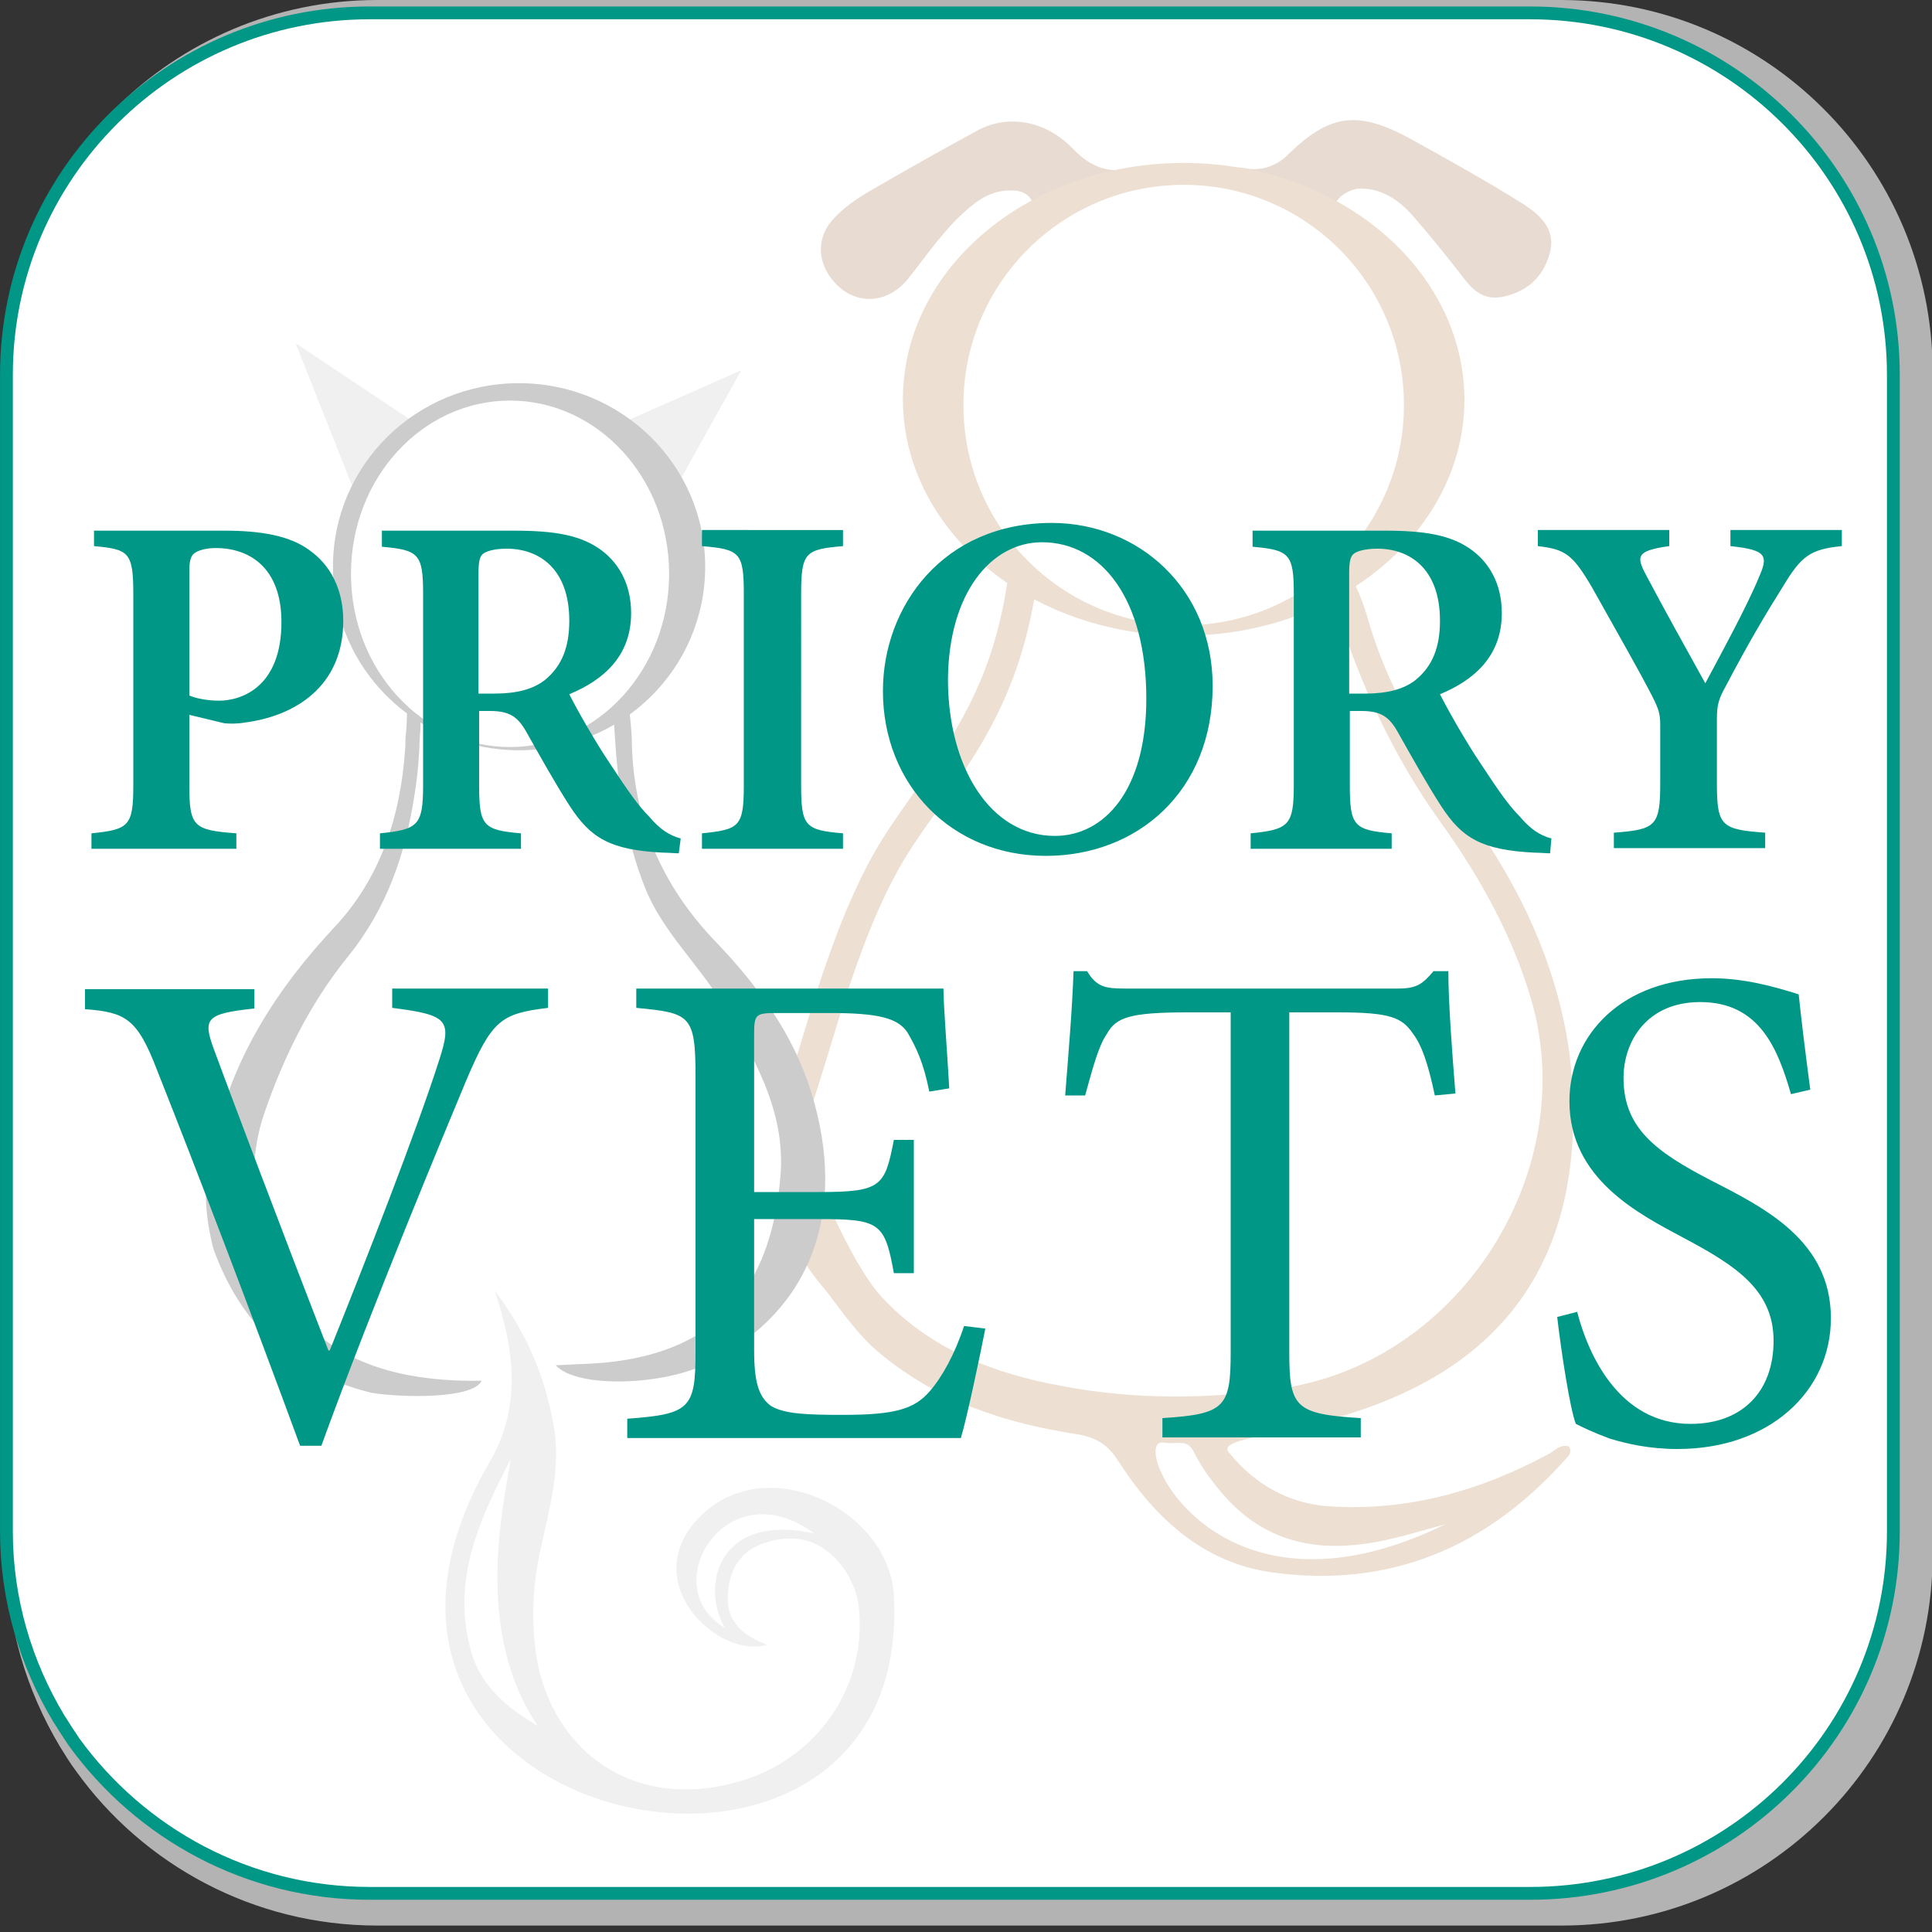 <?xml version="1.0" encoding="utf-8"?>
<!-- Generator: Adobe Illustrator 22.0.1, SVG Export Plug-In . SVG Version: 6.00 Build 0)  -->
<svg version="1.1" id="Layer_1" xmlns="http://www.w3.org/2000/svg" xmlns:xlink="http://www.w3.org/1999/xlink" x="0px" y="0px"
	 viewBox="0 0 300 300" style="enable-background:new 0 0 300 300;" xml:space="preserve">
<rect x="0" y="0" width="300" height="300" fill="#333333" stroke="none"/>
<style type="text/css">
	.st0{fill:#B3B3B3;}
	.st1{fill:#FFFFFF;stroke:#009786;stroke-width:1.99;stroke-miterlimit:10;}
	.st2{fill:#009786;}
	.st3{fill:none;stroke:#A36524;stroke-width:6.655;stroke-miterlimit:10;}
	.st4{fill:#A36524;}
	.st5{fill:#8E4B20;}
	.st6{opacity:0.2;}
	.st7{fill:none;stroke:#A36524;stroke-width:4.544;stroke-miterlimit:10;}
	.st8{fill:none;stroke:#A36524;stroke-width:0.839;stroke-miterlimit:10;}
</style>
<path class="st0" d="M242.4,0H58.6C26.8,0,1,25.8,1,57.6v183.9c0,10.9,3.1,21,8.3,29.7c0.8,1.3,1.6,2.6,2.5,3.8
	C22.2,289.5,39.3,299,58.6,299h183.9c31.8,0,57.6-25.8,57.6-57.6V57.6C300,25.8,274.2,0,242.4,0z"/>
<path class="st1" d="M237.6,2H57.4C26.3,2,1,27.2,1,58.2v179.6c0,10.6,3,20.5,8.1,29c0.8,1.3,1.6,2.5,2.4,3.7
	C21.8,284.7,38.5,294,57.4,294h180.2c31.2,0,56.4-25.2,56.4-56.2V58.2C294,27.2,268.7,2,237.6,2z"/>
<g class="st6">
	<path class="st7" d="M158.7,90.5c-2.8,19.2-11.2,28.1-18.8,39.5c-8.5,12.7-12.8,32-16.2,41.5"/>
	<g>
		<path class="st4" d="M127.3,183.9c2.1,5.1,6,13.6,9.7,17.6c7.6,8.1,17.4,11.8,27.8,13.7c11.5,2.2,23.1,2.1,34.7,0.3
			c27.4-4.3,46.1-33.9,38.2-60.5c-3-10.1-8.1-19.1-14.2-27.6c-6.9-9.6-12.4-21.3-15.9-32.7c-2.4-7.9,1.4-10.4,4.9,1.7
			c3.6,12.4,10.8,23,17.9,33.6c6.8,10.2,11.6,21.3,13.3,33.5c7.4,63-57.2,56.6-52.9,62c4,5,9.4,8,15.6,8.4
			c12.2,0.8,23.5-2.4,34.2-8.2c0.9-0.5,1.7-1.5,3-1.1c0.7,1-0.2,1.6-0.7,2.2c-12.1,13.5-27.1,19.8-45.1,17.4
			c-10.9-1.4-18.5-8.5-24.2-17.4c-1.6-2.5-3.4-3.6-6.4-4.1c-11.1-1.7-21.6-5.1-30.5-12.5c-3.2-2.6-5.5-5.9-8-9.2
			C125.2,196.5,121.2,193.6,127.3,183.9z M224.4,236.7c-4.1,1.1-8.1,2.4-12.3,3c-8.4,1.2-15.7-0.6-21.6-7c-2-2.2-3.8-4.6-5.1-7.2
			c-1.1-2.2-2.4-1.1-4.8-1.5C175.2,223.3,188.4,254.3,224.4,236.7z"/>
	</g>
	<g>
		<path class="st5" d="M160.4,31.6c-0.5-1.6-2.1-2-2.9-2c-2.6-0.2-4.8,0.8-6.8,2.5c-3.9,3.2-6.6,7.3-9.7,11.2
			c-3.6,4.4-9.2,4.1-12.3-0.6c-1.9-2.9-1.6-6.3,0.8-8.8c2.5-2.7,5.7-4.3,8.8-6.1c4.5-2.6,9-5.1,13.6-7.6c4.5-2.4,10.3-1.6,14.6,2.8
			c3,3.1,5.8,4.1,10.1,3C182.1,24.6,160.8,32.6,160.4,31.6z"/>
	</g>
	<g>
		<path class="st5" d="M193.2,26.1c2.4,0.5,4.9-0.2,6.7-2c6.6-6.5,11-7,19.2-2.5c5.8,3.2,11.7,6.5,17.3,10c2.5,1.6,5.2,3.8,4.3,7.5
			c-0.9,3.6-3.2,6-7,6.9c-2.7,0.7-4.5-0.4-6.1-2.4c-2.7-3.5-5.5-7-8.4-10.3c-2.2-2.4-4.9-4.2-8.4-4c-1,0.1-2.7,1-3.2,1.9
			C205.7,35.5,187.6,25,193.2,26.1z"/>
	</g>
	<path class="st4" d="M183.8,25.3c-24.1,0-43.6,16.4-43.6,36.7c0,20.2,19.5,36.7,43.6,36.7s43.6-16.4,43.6-36.7
		C227.3,41.7,207.8,25.3,183.8,25.3z M183.8,97.1c-18.9,0-34.2-15.3-34.2-34.2c0-18.9,15.3-34.2,34.2-34.2S218,44,218,62.9
		C218,81.8,202.7,97.1,183.8,97.1z"/>
	<g>
		<path d="M33.3,177c2.9-12.9,9.7-23.5,18.7-33.1c7.1-7.6,10.2-17.2,10.9-27.5c0.1-0.7,0-1.5,0.1-2.2c0.1-0.6,0.2-2.8,0.2-3.7
			c0-0.2,0.6,0.3,0.7,0.3c0.7-0.1,1.4,0.2,1.4,1.3c0,0.6,0,1.2-0.1,2.1c-0.1,3-0.3,6-0.8,9c-1.4,9.3-4.3,17.9-10.5,25.5
			c-5.8,7.2-9.9,15.5-12.9,24.3c-3.9,11.3-0.4,26.5,8,33.9c6.1,5.4,14.9,7.7,25.8,7.5c-1.4,2.9-12.5,2.6-17,1.9
			c-12.4-3-20.5-10.7-24.7-22.5C31.7,188.1,31.4,182.8,33.3,177z"/>
		<path d="M86.3,212c3.3-0.2,6.3-0.2,9.3-0.6c17.4-2.3,24.3-13.2,25.6-28.9c0.8-10.1-4.2-18.4-9.1-26.7c-3.7-6.2-9.3-11.2-12-18.1
			c-2.9-7.4-4.1-15.1-4.6-23c0-0.7-0.3-2.7,0-3.2c0.2-0.3,0.6-0.6,1.1-0.7c0.4,0,1.1-1.1,1.1-0.9c0.1,1,0.4,4,0.4,4.7
			c0.1,12.3,4.5,22.8,13.1,31.7c6.5,6.8,12,14.3,14.8,23.4c5.6,18.2,0.2,33.8-16,41.9C103.5,215.1,89.6,215.7,86.3,212z"/>
	</g>
	<g>
		<path class="st0" d="M76.1,226.9c5-8.6,3.7-17.7,0.7-26.5c4.9,6.4,7.7,13.1,9.1,20.5c1.3,6.7-0.5,13-1.9,19.4
			c-1.2,5.2-1.5,10.3-0.9,15.5c1.7,15.2,14.7,26,32.1,20.7c11.6-3.5,19.3-14.4,18.2-26.5c-0.3-3.3-1.8-6.3-4.2-8.5
			c-3.1-2.9-6.9-3.2-10.8-1.8c-3.8,1.4-5.2,4.4-5.4,8.1c-0.2,4.1,2.5,6.2,6.1,7.6c-7.8,2.3-20.5-10.1-10.2-20.1
			c10.4-10.1,29.1-0.8,29.9,12.4C142,304.7,42.5,284.5,76.1,226.9z M79.3,226.6c-4.9,9.4-9.3,18.9-6.1,30c1.6,5.4,5.6,8.6,10.3,11.4
			C73.6,253.3,78.1,234.2,79.3,226.6z M126.4,238.1c-13.6-10.1-24.8,8.3-13.8,14.7C108.9,246.9,111,234.8,126.4,238.1z"/>
	</g>
	<polygon class="st0" points="45.9,53.3 55.1,76.5 64.5,65.7 	"/>
	<polygon class="st0" points="96.5,65.7 115.1,57.5 104.9,75.8 	"/>
	<path d="M80.6,59.5c-16,0-28.9,12.7-28.9,28.5s12.9,28.5,28.9,28.5c16,0,28.9-12.7,28.9-28.5S96.5,59.5,80.6,59.5z M79.2,116
		c-13.6,0-24.7-12-24.7-26.9c0-14.9,11.1-26.9,24.7-26.9c13.6,0,24.7,12,24.7,26.9C103.9,103.9,92.9,116,79.2,116z"/>
</g>
<path class="st2" d="M286,82.3h-17.3v2.5c5.7,0.6,5.9,1.5,4.4,4.9c-1.9,4.6-5.9,11.9-8.3,16.4c-3.1-5.6-6.4-11.5-9.3-17
	c-1.4-2.7-1.4-3.6,3.7-4.3v-2.5h-20.4v2.5c4.3,0.5,5.4,1.3,8.4,6.4c4.3,7.7,7.2,12.7,9.4,17c0.9,1.8,1.2,2.6,1.2,4.3v9.1
	c0,6.7-0.7,7.2-7.2,7.7v2.4h23.5v-2.4c-6.8-0.5-7.5-1-7.5-7.7v-10c0-2.2,0.3-3.1,1.4-5.1c3.7-7,5.9-10.7,8.9-15.5
	c2.8-4.6,4.1-5.7,9.1-6.2V82.3z M209.5,107.6V89c0-1.8,0.2-2.6,0.7-3c0.5-0.4,1.7-0.8,3.7-0.8c4.9,0,9.7,3,9.7,11.2
	c0,4-1.1,7-3.8,9.2c-1.8,1.4-4.3,2.1-7.8,2.1H209.5z M240.9,130.2c-1.8-0.5-3.2-1.4-4.9-3.4c-1.7-1.7-3.3-4-6-8.1
	c-2.3-3.4-5.2-8.5-6.4-10.9c5.3-2.2,9.6-5.9,9.6-12.6c0-4.7-2.1-8.1-5.1-10.1c-3-2-6.8-2.7-13.1-2.7h-20.5v2.5
	c5.7,0.5,6.4,1.1,6.4,7.3v29.7c0,6.3-0.8,6.9-6.7,7.5v2.4h21.9v-2.4c-5.9-0.5-6.5-1.2-6.5-7.5v-11.5h1.8c3,0,4.3,0.9,5.6,3.2
	c2.2,3.9,4.6,8.2,6.8,11.6c3.2,4.9,6.2,6.8,14.5,7.2c0.8,0,1.8,0.1,2.4,0.1L240.9,130.2z M161.8,84.2c9.3,0,16.2,8.9,16.2,24.3
	c0,14.2-6.5,21.3-14.2,21.3c-10.1,0-16.6-10.8-16.6-24.3C147.3,92.1,153.9,84.2,161.8,84.2 M163.3,81.2c-16.8,0-26.2,12.9-26.2,26.1
	c0,14.6,10.7,25.6,25.3,25.6c14.2,0,25.9-10,25.9-26.4C188.3,91.4,176.8,81.2,163.3,81.2 M130.9,131.8v-2.4
	c-5.9-0.5-6.5-1.1-6.5-7.5V92.3c0-6.5,0.6-7,6.5-7.5v-2.5H109v2.5c5.9,0.5,6.5,1,6.5,7.5v29.6c0,6.5-0.7,6.9-6.5,7.5v2.4H130.9z
	 M74.3,107.6V89c0-1.8,0.2-2.6,0.7-3c0.5-0.4,1.7-0.8,3.7-0.8c4.9,0,9.7,3,9.7,11.2c0,4-1.1,7-3.8,9.2c-1.8,1.4-4.3,2.1-7.8,2.1
	H74.3z M105.7,130.2c-1.8-0.5-3.2-1.4-4.9-3.4c-1.7-1.7-3.3-4-6-8.1c-2.3-3.4-5.2-8.5-6.4-10.9c5.3-2.2,9.6-5.9,9.6-12.6
	c0-4.7-2.1-8.1-5.1-10.1c-3-2-6.8-2.7-13.1-2.7H59.3v2.5c5.7,0.5,6.4,1.1,6.4,7.3v29.7c0,6.3-0.8,6.9-6.7,7.5v2.4h21.9v-2.4
	c-5.9-0.5-6.5-1.2-6.5-7.5v-11.5h1.7c3,0,4.3,0.9,5.6,3.2c2.2,3.9,4.6,8.2,6.8,11.6c3.2,4.9,6.2,6.8,14.5,7.2c0.8,0,1.8,0.1,2.4,0.1
	L105.7,130.2z M29.4,88.7c0-1.5,0.2-2.4,0.8-2.8c0.5-0.4,1.7-0.8,3.3-0.8c5.2,0,10.2,3,10.2,11.5c0,10-6.1,12.2-9.7,12.2
	c-1.9,0-3.7-0.4-4.6-0.8V88.7z M14.6,82.3v2.5c5.4,0.5,6.1,0.9,6.1,7.5v29.6c0,6.4-0.7,6.9-6.5,7.5v2.4h22.5v-2.4
	c-6.6-0.5-7.3-1-7.3-7.4v-11l5.4,1.3c0.8,0.1,2.1,0.1,3.2-0.1c7.8-1,15.3-5.6,15.3-15.8c0-4.9-2-8.7-5.3-11c-3-2.2-7.4-3-13.2-3
	H14.6z"/>
<path class="st2" d="M281.1,169.2c-0.9-6.8-1.4-11-1.8-14.8c-4.1-1.3-8.6-2.5-13.5-2.5c-13.9,0-22.1,8.8-22.1,19.1
	c0,12.1,10.8,17.5,17.7,21.2c8.1,4.3,14,8.1,14,16c0,7.8-4.8,12.9-12.9,12.9c-11.1,0-15.9-10.8-17.6-17.4l-3.1,0.8
	c0.6,5.2,2,14.4,2.9,16.6c1,0.5,2.6,1.3,5.3,2.3c2.7,0.8,6.1,1.6,10.5,1.6c14.3,0,23.8-9,23.8-20.3c0-12-10.2-17.1-18.6-21.4
	c-8.5-4.4-13.6-8.1-13.6-15.9c0-5.8,3.7-11.8,11.9-11.8c9.3,0,12.1,7.4,14.1,14.3L281.1,169.2z M226,169.8c-0.5-6.2-1.1-14.1-1.1-19
	h-2.3c-1.7,2-2.6,2.7-5.5,2.7h-42.4c-3,0-4.4-0.2-5.9-2.7h-2.1c-0.2,5.9-0.8,12.9-1.3,19.3h3.1c1.3-4.7,2.1-7.7,3.4-9.6
	c1.4-2.5,3.5-3.3,12.5-3.3h6.7v52.8c0,8.5-0.9,9.6-10.6,10.2v3h30.8v-3c-10.2-0.6-11.1-1.7-11.1-10.2v-52.8h7.6
	c8.1,0,9.9,0.8,11.6,3.3c1.3,1.7,2.3,4.4,3.4,9.6L226,169.8z M149.7,205.9c-1.4,4.3-3.4,7.9-5.3,10.1c-2.4,2.8-5.4,3.7-13.5,3.7
	c-5.4,0-9.1-0.1-11.2-1.4c-1.9-1.4-2.6-3.7-2.6-8.7v-20.3h10.2c9.3,0,10.1,0.6,11.5,8.4h3.1V177h-3.1c-1.4,7.2-1.9,8.1-11.6,8.1
	h-10.1v-24.4c0-3.2,0.2-3.4,3.5-3.4h8.2c7.7,0,10.6,0.8,12.1,3c1.4,2.4,2.5,4.7,3.4,9.2l3.1-0.5c-0.3-5.5-0.9-12.8-0.9-15.5H98.8v3
	c8.4,0.8,9.2,1.1,9.2,10.7V210c0,8.7-0.9,9.6-10.6,10.3v3h51.8c1-3.3,3.1-13.4,3.8-17L149.7,205.9z M85,153.5H60.9v3
	c8.7,1.1,9.3,1.9,7.3,8.1c-3.4,10.7-11.6,31.7-17,45.1H51c-7.2-18.5-15-39.2-17.8-46.8c-1.7-4.7-1.3-5.5,6.3-6.3v-3H13.2v3.1
	c6.3,0.5,8.1,1.4,11.2,9.5c6.2,15.6,15,38.7,22.2,58.3h3.3C58,202.2,69.4,175,72.3,168c4.1-9.7,5.5-10.6,12.8-11.5V153.5z"/>
</svg>
